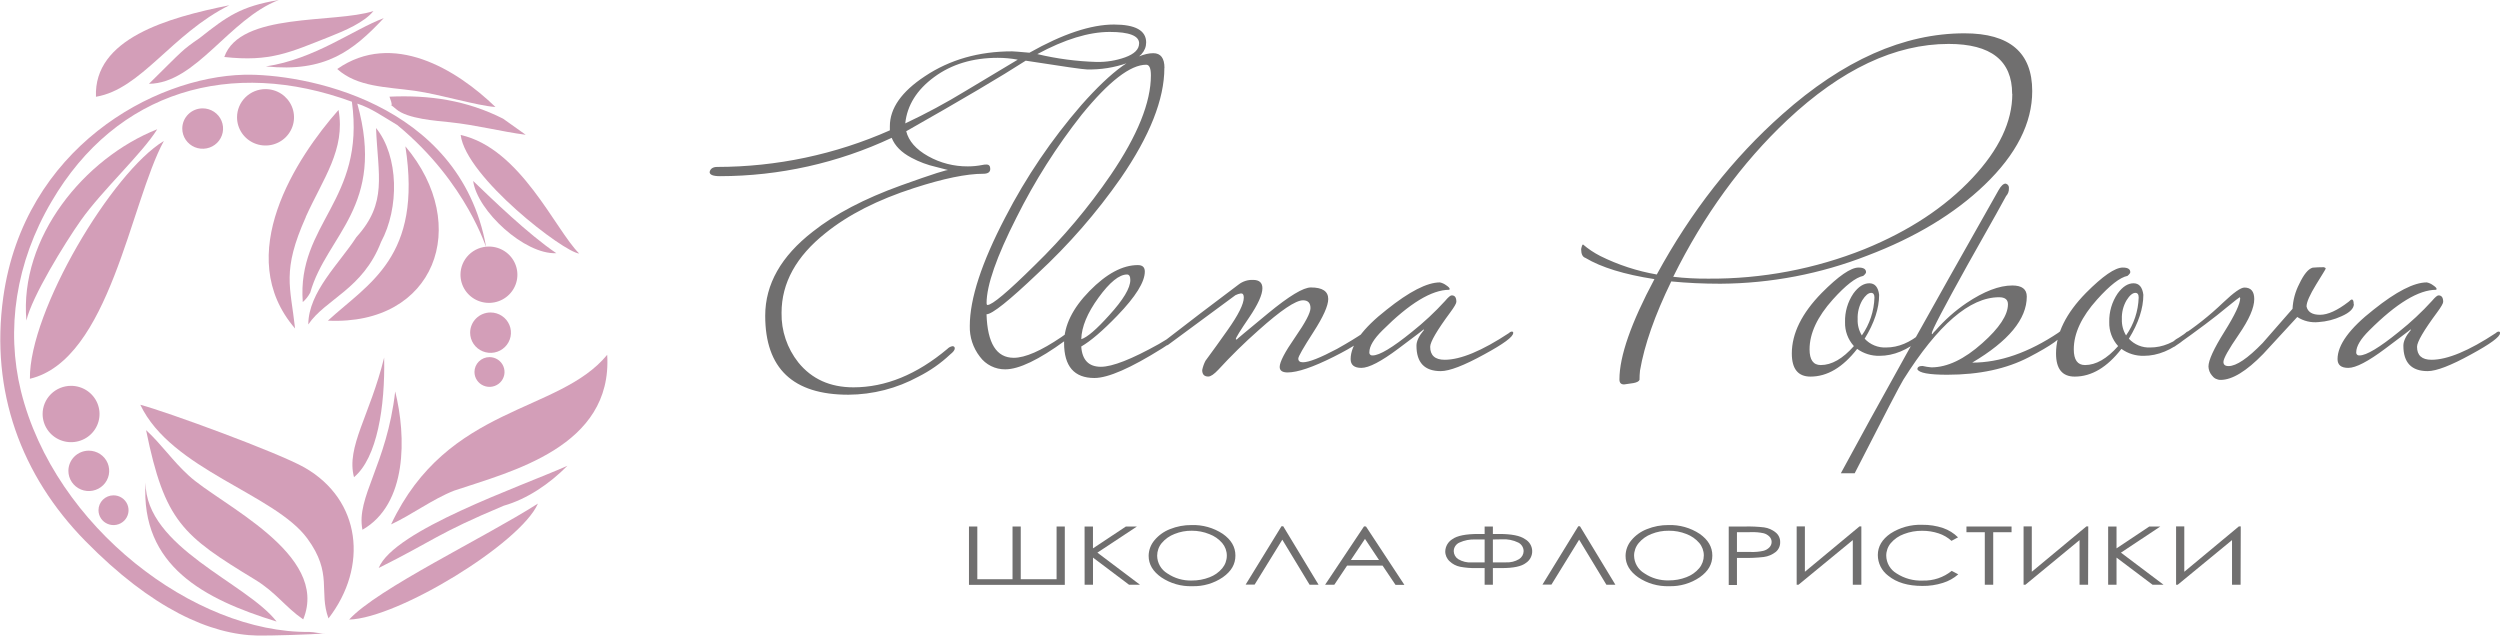 <?xml version="1.0" encoding="UTF-8"?> <svg xmlns="http://www.w3.org/2000/svg" width="177" height="45" viewBox="0 0 177 45" fill="none"><g clip-path="url(#clip0_210_220)"><path fill-rule="evenodd" clip-rule="evenodd" d="M23.048 44.839C22.071 44.929 19.105 45.011 18.261 44.998C14.913 44.943 10.743 43.1 6.027 38.287C1.503 33.672 -0.698 27.707 0.23 21.05C1.709 10.493 10.876 5.444 17.285 5.292C21.346 5.198 32.539 7.128 34.413 17.456C34.475 17.805 33.13 12.962 28.119 8.847C27.12 8.257 26.296 7.661 25.297 7.335C27.326 14.621 23.131 16.618 21.965 20.715C21.832 20.969 21.653 21.197 21.436 21.387C21.019 15.801 25.877 14.222 24.914 7.202C16.378 4.076 8.246 6.396 3.645 14.279C1.104 18.592 0.415 23.34 1.482 27.687C3.873 37.344 13.814 44.826 21.888 44.741C22.268 44.741 22.646 44.878 23.017 44.839H23.048Z" fill="#D39EB8"></path><path fill-rule="evenodd" clip-rule="evenodd" d="M23.259 43.788C22.549 41.87 23.581 40.614 21.761 38.129C19.442 34.964 12.121 33.264 9.934 28.657C11.789 29.146 19.704 32.042 21.559 33.1C25.58 35.395 26.083 40.132 23.254 43.788H23.259Z" fill="#D39EB8"></path><path fill-rule="evenodd" clip-rule="evenodd" d="M27.686 37.13C31.688 28.639 39.547 29.305 42.99 25.119C43.382 31.652 36.187 33.38 32.154 34.737C30.617 35.34 29.158 36.447 27.681 37.13H27.686Z" fill="#D39EB8"></path><path fill-rule="evenodd" clip-rule="evenodd" d="M11.601 9.981C9.229 14.341 7.771 25.474 2.117 26.817C2.059 22.023 7.947 12.175 11.601 9.981Z" fill="#D39EB8"></path><path fill-rule="evenodd" clip-rule="evenodd" d="M21.459 43.848C20.177 42.962 19.546 41.941 18.043 41.03C12.942 37.931 11.662 36.938 10.342 30.452C11.437 31.46 12.239 32.653 13.357 33.665C15.583 35.731 23.363 39.201 21.473 43.839L21.459 43.848Z" fill="#D39EB8"></path><path fill-rule="evenodd" clip-rule="evenodd" d="M28.701 10.36C33.429 15.971 30.788 23.062 23.215 22.702C26.111 20.044 29.916 18.206 28.701 10.36Z" fill="#D39EB8"></path><path fill-rule="evenodd" clip-rule="evenodd" d="M21.656 15.358C19.938 19.202 20.566 20.269 20.891 23.257C16.42 18.084 20.995 11.149 23.968 7.782C24.476 10.585 22.869 12.65 21.649 15.356L21.656 15.358Z" fill="#D39EB8"></path><path fill-rule="evenodd" clip-rule="evenodd" d="M39.387 17.926C37.149 18.032 33.794 14.943 33.499 12.811C34.837 14.1 37.397 16.579 39.387 17.926ZM32.615 9.556C36.861 10.502 39.306 16.262 41.005 17.949C39.946 17.878 32.996 12.558 32.615 9.556Z" fill="#D39EB8"></path><path fill-rule="evenodd" clip-rule="evenodd" d="M21.826 22.971C21.842 20.657 24.033 18.651 25.232 16.788C27.447 14.351 26.76 12.427 26.623 9.063C28.247 11.071 28.27 14.738 26.978 17.132C25.691 20.478 23.048 21.169 21.826 22.971Z" fill="#D39EB8"></path><path fill-rule="evenodd" clip-rule="evenodd" d="M38.086 35.653C36.864 38.459 28.182 43.77 24.72 43.866C26.686 41.693 34.294 38.074 38.086 35.653Z" fill="#D39EB8"></path><path fill-rule="evenodd" clip-rule="evenodd" d="M11.128 9.157C10.062 10.876 7.23 13.472 5.725 15.601C4.591 17.208 2.247 21.017 1.869 22.693C1.359 16.813 5.967 11.202 11.128 9.152V9.157Z" fill="#D39EB8"></path><path fill-rule="evenodd" clip-rule="evenodd" d="M35.078 7.576C33.749 7.482 31.185 6.685 29.362 6.428C27.354 6.148 25.304 6.171 23.875 4.886C27.801 2.15 32.33 4.911 35.078 7.576Z" fill="#D39EB8"></path><path fill-rule="evenodd" clip-rule="evenodd" d="M6.794 6.851C6.63 2.743 11.824 1.26 16.239 0.372C12.149 2.407 10.013 6.309 6.794 6.851Z" fill="#D39EB8"></path><path fill-rule="evenodd" clip-rule="evenodd" d="M26.44 0.783C25.793 1.584 24.416 2.173 23.345 2.596C20.49 3.722 19.14 4.393 15.88 4.035C16.993 0.84 23.674 1.678 26.44 0.783Z" fill="#D39EB8"></path><path fill-rule="evenodd" clip-rule="evenodd" d="M40.173 32.977C38.877 34.287 37.295 35.34 35.667 35.804C30.932 37.787 30.7 38.276 26.811 40.213C27.896 37.525 36.808 34.475 40.173 32.977Z" fill="#D39EB8"></path><path fill-rule="evenodd" clip-rule="evenodd" d="M27.98 27.714C28.771 30.902 28.847 35.692 25.661 37.507C25.197 35.196 27.386 32.903 27.98 27.714Z" fill="#D39EB8"></path><path fill-rule="evenodd" clip-rule="evenodd" d="M19.569 44.002C14.468 42.425 9.943 40.084 10.305 34.165C10.305 38.767 17.45 41.255 19.581 44.002H19.569Z" fill="#D39EB8"></path><path fill-rule="evenodd" clip-rule="evenodd" d="M37.225 9.543C35.465 9.313 33.747 8.854 31.852 8.654C30.925 8.551 28.838 8.425 28.038 7.72C27.238 7.016 28.038 8.037 27.574 6.844C30.413 6.715 33.047 7.103 35.618 8.402L37.23 9.549L37.225 9.543Z" fill="#D39EB8"></path><path fill-rule="evenodd" clip-rule="evenodd" d="M14.143 2.687C16.098 1.138 17.065 0.448 19.734 0C16.207 1.359 13.876 5.9 10.546 5.933C12.991 3.527 12.844 3.582 14.143 2.687Z" fill="#D39EB8"></path><path fill-rule="evenodd" clip-rule="evenodd" d="M25.063 33.784C24.497 31.636 26.19 29.424 27.198 25.314C27.273 28.793 26.7 32.428 25.063 33.784Z" fill="#D39EB8"></path><path fill-rule="evenodd" clip-rule="evenodd" d="M18.823 4.702C22.287 4.188 24.995 2.1 27.171 1.283C24.977 3.626 23.017 5.136 18.823 4.702Z" fill="#D39EB8"></path><path fill-rule="evenodd" clip-rule="evenodd" d="M18.799 6.309C19.198 6.309 19.588 6.426 19.92 6.645C20.252 6.865 20.511 7.177 20.663 7.541C20.816 7.906 20.856 8.308 20.778 8.695C20.7 9.082 20.508 9.438 20.226 9.717C19.944 9.997 19.584 10.187 19.193 10.264C18.802 10.341 18.396 10.301 18.027 10.15C17.659 9.999 17.344 9.743 17.122 9.415C16.9 9.086 16.782 8.7 16.782 8.306C16.782 8.043 16.834 7.783 16.935 7.541C17.036 7.299 17.185 7.079 17.372 6.893C17.56 6.708 17.782 6.561 18.027 6.46C18.272 6.36 18.534 6.309 18.799 6.309Z" fill="#D39EB8"></path><path fill-rule="evenodd" clip-rule="evenodd" d="M34.617 17.456C35.015 17.456 35.405 17.573 35.736 17.792C36.068 18.011 36.326 18.322 36.478 18.687C36.631 19.051 36.671 19.452 36.593 19.839C36.515 20.226 36.323 20.581 36.042 20.86C35.76 21.139 35.401 21.329 35.01 21.406C34.619 21.483 34.214 21.443 33.846 21.293C33.477 21.142 33.163 20.886 32.941 20.558C32.72 20.23 32.602 19.844 32.602 19.45C32.602 18.921 32.814 18.414 33.192 18.04C33.57 17.666 34.082 17.456 34.617 17.456Z" fill="#D39EB8"></path><path fill-rule="evenodd" clip-rule="evenodd" d="M5.032 27.317C5.431 27.317 5.82 27.434 6.152 27.653C6.483 27.872 6.741 28.184 6.894 28.548C7.046 28.913 7.086 29.314 7.008 29.701C6.931 30.087 6.739 30.443 6.457 30.722C6.175 31.001 5.816 31.191 5.425 31.267C5.034 31.345 4.629 31.305 4.261 31.154C3.893 31.003 3.578 30.747 3.357 30.419C3.135 30.091 3.017 29.706 3.017 29.311C3.017 28.783 3.229 28.275 3.607 27.901C3.985 27.527 4.498 27.317 5.032 27.317Z" fill="#D39EB8"></path><path fill-rule="evenodd" clip-rule="evenodd" d="M6.289 31.907C6.575 31.908 6.854 31.992 7.091 32.149C7.328 32.307 7.513 32.53 7.622 32.791C7.731 33.053 7.759 33.34 7.703 33.617C7.647 33.894 7.509 34.149 7.307 34.349C7.105 34.548 6.848 34.684 6.568 34.739C6.287 34.794 5.997 34.766 5.733 34.658C5.469 34.549 5.244 34.366 5.085 34.131C4.927 33.896 4.842 33.62 4.842 33.337C4.842 33.149 4.879 32.963 4.952 32.789C5.025 32.616 5.131 32.458 5.266 32.325C5.4 32.192 5.56 32.087 5.735 32.015C5.911 31.944 6.099 31.907 6.289 31.907Z" fill="#D39EB8"></path><path fill-rule="evenodd" clip-rule="evenodd" d="M8.037 35.07C8.248 35.07 8.454 35.131 8.629 35.247C8.804 35.363 8.94 35.527 9.021 35.72C9.101 35.912 9.122 36.124 9.081 36.328C9.04 36.533 8.939 36.721 8.79 36.868C8.641 37.015 8.451 37.115 8.245 37.156C8.039 37.197 7.825 37.176 7.63 37.096C7.436 37.017 7.269 36.882 7.152 36.708C7.035 36.535 6.973 36.331 6.973 36.123C6.973 35.844 7.085 35.576 7.285 35.378C7.484 35.181 7.755 35.07 8.037 35.07Z" fill="#D39EB8"></path><path fill-rule="evenodd" clip-rule="evenodd" d="M34.656 25.284C34.867 25.284 35.072 25.346 35.247 25.461C35.422 25.577 35.559 25.742 35.639 25.934C35.72 26.127 35.741 26.338 35.7 26.543C35.659 26.747 35.558 26.935 35.409 27.082C35.26 27.229 35.07 27.33 34.864 27.37C34.657 27.411 34.443 27.39 34.249 27.31C34.054 27.231 33.888 27.096 33.771 26.922C33.654 26.749 33.592 26.546 33.592 26.337C33.592 26.058 33.705 25.79 33.904 25.593C34.104 25.396 34.374 25.284 34.656 25.284Z" fill="#D39EB8"></path><path fill-rule="evenodd" clip-rule="evenodd" d="M34.733 22.124C35.018 22.124 35.297 22.208 35.535 22.366C35.772 22.523 35.957 22.747 36.066 23.008C36.175 23.269 36.203 23.556 36.147 23.834C36.091 24.111 35.953 24.366 35.751 24.565C35.549 24.765 35.291 24.901 35.011 24.956C34.731 25.011 34.441 24.982 34.177 24.874C33.913 24.766 33.688 24.583 33.529 24.348C33.37 24.112 33.286 23.836 33.286 23.553C33.286 23.365 33.323 23.179 33.396 23.006C33.469 22.832 33.575 22.674 33.71 22.542C33.844 22.409 34.004 22.303 34.179 22.232C34.355 22.16 34.543 22.123 34.733 22.124Z" fill="#D39EB8"></path><path fill-rule="evenodd" clip-rule="evenodd" d="M14.349 7.672C14.635 7.672 14.914 7.756 15.152 7.913C15.39 8.07 15.575 8.293 15.684 8.555C15.793 8.816 15.822 9.103 15.766 9.381C15.711 9.658 15.573 9.913 15.371 10.113C15.169 10.313 14.912 10.449 14.631 10.504C14.351 10.559 14.06 10.531 13.796 10.423C13.533 10.315 13.307 10.131 13.148 9.896C12.989 9.661 12.905 9.385 12.905 9.102C12.905 8.723 13.057 8.359 13.328 8.091C13.599 7.823 13.966 7.672 14.349 7.672Z" fill="#D39EB8"></path><path d="M69.194 41.009H71.687V37.277H72.269V41.009H74.806V37.277H75.388V41.408H68.603V37.277H69.194V41.009Z" fill="#706F6F"></path><path d="M76.788 37.277H77.382V38.824L79.713 37.277H80.494L77.695 39.127L80.71 41.399H79.935L77.384 39.478V41.399H76.791L76.788 37.277Z" fill="#706F6F"></path><path d="M84.357 37.174C85.144 37.147 85.92 37.365 86.574 37.798C87.168 38.216 87.467 38.716 87.467 39.336C87.467 39.956 87.17 40.451 86.576 40.871C85.939 41.305 85.179 41.526 84.406 41.502C83.627 41.528 82.861 41.308 82.217 40.874C81.623 40.456 81.324 39.956 81.324 39.357C81.327 38.954 81.471 38.564 81.732 38.255C82.026 37.901 82.407 37.627 82.838 37.461C83.321 37.267 83.837 37.17 84.357 37.174ZM84.383 37.576C83.963 37.57 83.547 37.648 83.158 37.805C82.806 37.939 82.494 38.159 82.252 38.446C82.042 38.699 81.927 39.017 81.927 39.345C81.93 39.597 81.997 39.843 82.122 40.062C82.248 40.281 82.427 40.464 82.644 40.596C83.153 40.942 83.76 41.119 84.378 41.101C84.808 41.105 85.235 41.027 85.635 40.871C85.985 40.74 86.295 40.521 86.535 40.236C86.745 39.983 86.859 39.666 86.859 39.338C86.86 39.014 86.745 38.699 86.535 38.45C86.291 38.166 85.978 37.948 85.626 37.817C85.232 37.656 84.809 37.574 84.383 37.576Z" fill="#706F6F"></path><path d="M93.355 41.399H92.719L90.788 38.209L88.826 41.392H88.19L90.727 37.261H90.853L93.355 41.399Z" fill="#706F6F"></path><path d="M96.712 37.277L99.43 41.408H98.802L97.886 40.045H95.374L94.47 41.399H93.818L96.573 37.268L96.712 37.277ZM96.641 38.154L95.641 39.646H97.633L96.641 38.154Z" fill="#706F6F"></path><path d="M105.112 37.277H105.696V37.805H106.143C107.02 37.805 107.628 37.926 107.968 38.168C108.118 38.251 108.244 38.371 108.333 38.516C108.423 38.661 108.473 38.826 108.479 38.996C108.486 39.166 108.448 39.334 108.369 39.486C108.291 39.637 108.174 39.766 108.031 39.859C107.722 40.101 107.153 40.221 106.324 40.22H105.696V41.399H105.112V40.22H104.485C104.115 40.227 103.745 40.196 103.382 40.128C103.1 40.072 102.841 39.938 102.635 39.74C102.536 39.651 102.458 39.542 102.404 39.421C102.351 39.3 102.323 39.17 102.324 39.038C102.329 38.863 102.378 38.692 102.467 38.54C102.556 38.389 102.681 38.261 102.832 38.17C103.171 37.927 103.783 37.805 104.669 37.805H105.112V37.277ZM105.112 38.195H104.458C104.071 38.176 103.685 38.25 103.333 38.411C103.212 38.462 103.109 38.548 103.037 38.656C102.964 38.764 102.925 38.892 102.925 39.022C102.927 39.135 102.957 39.247 103.013 39.346C103.07 39.446 103.15 39.53 103.247 39.591C103.536 39.763 103.871 39.843 104.207 39.82H105.112V38.195ZM105.696 38.195V39.816H106.623C106.949 39.833 107.272 39.753 107.551 39.586C107.648 39.525 107.728 39.441 107.785 39.342C107.841 39.242 107.871 39.131 107.873 39.017C107.871 38.892 107.835 38.769 107.768 38.663C107.701 38.556 107.606 38.47 107.493 38.413C107.133 38.238 106.734 38.159 106.334 38.184L105.696 38.195Z" fill="#706F6F"></path><path d="M114.369 41.399H113.733L111.802 38.209L109.84 41.392H109.204L111.741 37.261H111.862L114.369 41.399Z" fill="#706F6F"></path><path d="M118.123 37.174C118.91 37.147 119.685 37.365 120.34 37.798C120.933 38.216 121.233 38.716 121.233 39.336C121.233 39.956 120.936 40.451 120.342 40.871C119.705 41.305 118.945 41.526 118.172 41.502C117.393 41.528 116.626 41.308 115.983 40.874C115.389 40.456 115.09 39.956 115.09 39.357C115.093 38.954 115.237 38.564 115.498 38.255C115.792 37.9 116.174 37.627 116.606 37.461C117.088 37.267 117.603 37.17 118.123 37.174ZM118.148 37.576C117.729 37.57 117.312 37.648 116.924 37.805C116.572 37.938 116.261 38.159 116.02 38.446C115.808 38.698 115.692 39.017 115.693 39.345C115.698 39.596 115.766 39.84 115.892 40.057C116.018 40.275 116.198 40.457 116.414 40.587C116.923 40.933 117.531 41.11 118.148 41.092C118.578 41.096 119.005 41.018 119.405 40.862C119.756 40.73 120.067 40.511 120.307 40.226C120.515 39.973 120.629 39.656 120.63 39.329C120.631 39.005 120.517 38.69 120.307 38.441C120.062 38.157 119.749 37.939 119.396 37.807C118.999 37.649 118.574 37.57 118.146 37.576H118.148Z" fill="#706F6F"></path><path d="M122.394 37.277H123.554C124.004 37.266 124.454 37.286 124.901 37.339C125.201 37.382 125.484 37.506 125.717 37.697C125.82 37.78 125.903 37.885 125.958 38.005C126.013 38.124 126.039 38.255 126.035 38.386C126.039 38.516 126.014 38.646 125.96 38.765C125.907 38.884 125.827 38.99 125.727 39.074C125.481 39.269 125.186 39.394 124.873 39.435C124.381 39.491 123.886 39.513 123.391 39.501H122.976V41.417H122.394V37.277ZM122.976 37.681V39.079H123.962C124.256 39.09 124.551 39.064 124.838 39.001C125.005 38.961 125.156 38.875 125.274 38.753C125.376 38.65 125.432 38.511 125.432 38.367C125.431 38.226 125.375 38.09 125.274 37.989C125.158 37.871 125.01 37.788 124.848 37.75C124.568 37.691 124.282 37.666 123.997 37.677L122.976 37.681Z" fill="#706F6F"></path><path d="M131.784 41.399H131.178V38.239L127.334 41.399H127.204V37.268H127.786V40.481L131.654 37.268H131.784V41.399Z" fill="#706F6F"></path><path d="M138.629 38.044L138.165 38.292C137.902 38.053 137.591 37.872 137.252 37.762C136.878 37.638 136.486 37.577 136.092 37.58C135.651 37.574 135.212 37.652 134.8 37.81C134.441 37.94 134.122 38.158 133.873 38.446C133.66 38.698 133.544 39.017 133.546 39.345C133.55 39.599 133.62 39.847 133.748 40.067C133.876 40.286 134.059 40.47 134.279 40.6C134.828 40.957 135.477 41.133 136.134 41.105C136.878 41.127 137.605 40.883 138.181 40.417L138.645 40.663C138.331 40.938 137.961 41.145 137.56 41.268C137.09 41.418 136.598 41.491 136.104 41.484C135.083 41.484 134.279 41.244 133.69 40.764C133.46 40.592 133.274 40.371 133.145 40.117C133.017 39.862 132.95 39.581 132.95 39.297C132.95 38.694 133.249 38.186 133.847 37.773C134.514 37.342 135.299 37.127 136.094 37.156C136.596 37.149 137.094 37.226 137.569 37.385C137.968 37.523 138.331 37.748 138.629 38.044Z" fill="#706F6F"></path><path d="M139.225 37.681V37.277H142.418V37.681H141.12V41.399H140.524V37.681H139.225Z" fill="#706F6F"></path><path d="M147.837 41.399H147.232V38.239L143.399 41.399H143.269V37.268H143.851V40.481L147.719 37.268H147.849L147.837 41.399Z" fill="#706F6F"></path><path d="M149.257 37.277H149.85V38.824L152.169 37.277H152.951L150.163 39.127L153.178 41.399H152.401L149.85 39.478V41.399H149.257V37.277Z" fill="#706F6F"></path><path d="M158.634 41.399H158.027V38.239L154.184 41.399H154.066V37.268H154.648V40.481L158.514 37.268H158.646L158.634 41.399Z" fill="#706F6F"></path><path d="M81.148 3.002C81.148 3.624 80.707 4.115 79.826 4.457C78.905 4.785 77.93 4.941 76.951 4.916C76.708 4.916 75.265 4.709 72.621 4.296C70.904 5.402 68.083 7.068 64.16 9.292C64.336 9.99 64.854 10.579 65.713 11.059C66.569 11.539 67.538 11.787 68.522 11.78C68.865 11.78 69.209 11.747 69.546 11.681C69.644 11.657 69.745 11.646 69.846 11.649C70.022 11.649 70.11 11.753 70.11 11.959C70.11 12.189 69.943 12.303 69.614 12.303C68.425 12.303 66.794 12.639 64.721 13.311C62.142 14.14 60.049 15.205 58.441 16.506C56.371 18.153 55.335 20.033 55.334 22.144C55.309 23.418 55.729 24.66 56.523 25.663C57.473 26.836 58.773 27.423 60.424 27.423C62.695 27.423 64.909 26.518 67.067 24.708C67.165 24.605 67.292 24.536 67.432 24.51C67.454 24.507 67.477 24.509 67.499 24.517C67.52 24.524 67.54 24.536 67.556 24.552C67.572 24.568 67.584 24.588 67.591 24.609C67.598 24.631 67.6 24.653 67.596 24.676C67.596 24.784 67.487 24.926 67.267 25.1C66.599 25.729 65.842 26.257 65.02 26.67C63.5 27.498 61.795 27.937 60.06 27.946C56.138 27.946 54.177 26.082 54.177 22.353C54.177 20.127 55.301 18.143 57.548 16.4C59.114 15.156 61.197 14.065 63.795 13.127C66.042 12.321 67.166 11.961 67.167 12.049L66.274 11.819C65.664 11.681 65.075 11.461 64.524 11.165C63.819 10.793 63.355 10.324 63.132 9.758C59.331 11.542 55.177 12.469 50.97 12.473C50.485 12.473 50.242 12.374 50.242 12.18C50.285 11.95 50.473 11.819 50.77 11.819C54.986 11.816 59.154 10.934 63.002 9.228V8.934C63.002 7.668 63.829 6.489 65.481 5.4C67.244 4.222 69.305 3.634 71.664 3.635C71.749 3.635 72.157 3.667 72.886 3.732C75.243 2.402 77.237 1.737 78.868 1.737C80.386 1.737 81.146 2.159 81.148 3.002ZM80.652 3.078C80.652 2.533 79.956 2.261 78.565 2.261C77.09 2.261 75.382 2.784 73.442 3.83C74.818 4.158 76.225 4.344 77.639 4.386C78.326 4.4 79.01 4.29 79.657 4.06C80.318 3.819 80.647 3.493 80.647 3.078H80.652ZM72.058 4.225C71.59 4.137 71.115 4.093 70.639 4.094C68.873 4.094 67.374 4.547 66.142 5.453C64.91 6.359 64.227 7.453 64.092 8.737C65.555 8.049 66.979 7.283 68.357 6.442L72.067 4.218L72.058 4.225ZM82.437 4.815C82.437 7.023 81.407 9.624 79.346 12.618C77.634 15.069 75.662 17.331 73.463 19.367C71.441 21.291 70.242 22.25 69.846 22.25C69.91 24.306 70.553 25.334 71.773 25.332C72.582 25.332 73.7 24.841 75.144 23.866C75.29 23.753 75.445 23.652 75.608 23.565C75.631 23.536 75.66 23.512 75.694 23.495C75.727 23.478 75.763 23.468 75.8 23.466C75.868 23.466 75.9 23.51 75.9 23.597C75.9 23.684 75.736 23.882 75.404 24.12C73.549 25.473 72.139 26.149 71.174 26.149C70.823 26.153 70.476 26.073 70.163 25.916C69.849 25.76 69.578 25.531 69.373 25.249C68.89 24.626 68.639 23.858 68.661 23.074C68.661 21.155 69.499 18.593 71.174 15.388C72.645 12.536 74.454 9.867 76.561 7.438C78.725 4.99 80.422 3.766 81.651 3.766C82.18 3.766 82.444 4.115 82.444 4.813L82.437 4.815ZM81.484 5.336C81.484 4.833 81.373 4.583 81.153 4.583C80.03 4.583 78.51 5.759 76.591 8.11C74.802 10.379 73.252 12.823 71.965 15.404C70.555 18.181 69.85 20.2 69.85 21.463C69.85 21.55 69.871 21.593 69.915 21.593C70.248 21.593 71.361 20.657 73.254 18.784C75.262 16.835 77.066 14.69 78.641 12.384C80.537 9.598 81.484 7.248 81.484 5.336ZM83.632 23.588C83.632 23.741 83.18 24.101 82.277 24.669C80.051 26.064 78.453 26.762 77.484 26.762C76.051 26.762 75.335 25.933 75.337 24.276C75.337 23.052 75.936 21.828 77.136 20.604C78.336 19.38 79.477 18.768 80.559 18.768C80.888 18.768 81.053 18.92 81.053 19.227C81.053 19.963 80.403 21.004 79.103 22.351C78.068 23.422 77.218 24.149 76.552 24.533C76.617 25.486 77.081 25.968 77.943 25.968C78.756 25.968 80.122 25.432 82.041 24.361C82.196 24.274 82.625 24.019 83.33 23.588C83.354 23.559 83.384 23.535 83.418 23.518C83.452 23.502 83.489 23.491 83.527 23.489C83.594 23.489 83.627 23.533 83.627 23.62L83.632 23.588ZM80.026 19.826C80.026 19.565 79.947 19.434 79.794 19.434C79.242 19.434 78.569 19.979 77.776 21.07C76.983 22.161 76.576 23.143 76.554 24.015C76.975 23.885 77.635 23.317 78.537 22.312C79.529 21.223 80.026 20.394 80.026 19.826ZM96.849 23.588C96.716 23.96 95.912 24.516 94.435 25.256C92.959 25.997 91.868 26.368 91.163 26.369C90.788 26.369 90.602 26.238 90.602 25.977C90.602 25.628 90.965 24.93 91.692 23.884C92.419 22.837 92.782 22.149 92.782 21.818C92.782 21.447 92.606 21.261 92.253 21.261C91.732 21.261 90.68 21.97 89.097 23.388C88.105 24.265 87.16 25.193 86.266 26.167C85.957 26.496 85.721 26.659 85.545 26.659C85.257 26.659 85.116 26.505 85.116 26.2C85.162 25.972 85.24 25.752 85.347 25.545C85.876 24.828 86.394 24.109 86.901 23.388C87.674 22.299 88.061 21.525 88.061 21.066C88.061 20.868 87.996 20.772 87.864 20.772C87.725 20.792 87.591 20.836 87.467 20.9L82.669 24.439H82.437C82.284 24.439 82.205 24.416 82.205 24.373C82.205 24.329 82.328 24.198 82.569 24.047C84.115 22.847 85.823 21.547 87.692 20.145C87.983 19.918 88.347 19.802 88.717 19.817C89.157 19.817 89.378 20.015 89.378 20.407C89.378 20.866 89.064 21.558 88.436 22.484C87.808 23.402 87.495 23.916 87.495 24.006C87.495 24.026 87.516 24.038 87.56 24.038C87.54 24.038 88.278 23.421 89.774 22.188C91.271 20.955 92.285 20.343 92.817 20.352C93.63 20.352 94.037 20.624 94.039 21.169C94.039 21.648 93.686 22.433 92.981 23.526C92.276 24.618 91.922 25.239 91.919 25.387C91.919 25.561 92.028 25.649 92.249 25.649C92.668 25.649 93.472 25.333 94.662 24.701C95.479 24.242 96.106 23.859 96.546 23.553C96.57 23.524 96.601 23.501 96.635 23.484C96.669 23.467 96.707 23.457 96.745 23.455C96.81 23.455 96.845 23.498 96.845 23.585L96.849 23.588ZM107.129 23.588C107.129 23.849 106.446 24.351 105.079 25.093C103.646 25.881 102.621 26.275 102.004 26.275C100.859 26.275 100.286 25.675 100.286 24.476C100.286 24.148 100.462 23.788 100.815 23.363C100.815 23.359 100.814 23.354 100.813 23.35C100.811 23.346 100.809 23.343 100.806 23.339C100.803 23.336 100.799 23.334 100.795 23.332C100.791 23.331 100.786 23.33 100.782 23.331C100.802 23.331 100.207 23.784 98.996 24.689C97.786 25.595 96.916 26.047 96.385 26.046C95.88 26.046 95.625 25.839 95.625 25.424C95.625 24.42 96.475 23.253 98.176 21.924C99.783 20.639 101.04 19.995 101.944 19.994C102.105 20.028 102.257 20.097 102.389 20.196C102.554 20.306 102.637 20.393 102.637 20.457C102.634 20.481 102.623 20.502 102.605 20.517C101.368 20.517 99.793 21.473 97.879 23.386C97.262 23.996 96.951 24.515 96.951 24.935C96.947 24.966 96.949 24.998 96.959 25.028C96.969 25.058 96.986 25.085 97.009 25.108C97.031 25.13 97.059 25.147 97.089 25.157C97.119 25.166 97.152 25.169 97.183 25.165C97.667 25.165 98.595 24.608 99.966 23.496C100.807 22.829 101.592 22.096 102.315 21.304C102.533 21.043 102.688 20.912 102.779 20.912C103.011 20.912 103.11 21.066 103.11 21.371C103.11 21.479 102.967 21.729 102.679 22.117C101.733 23.397 101.259 24.21 101.257 24.554C101.257 25.16 101.601 25.472 102.282 25.472C103.408 25.472 104.928 24.839 106.844 23.574C106.869 23.545 106.899 23.522 106.933 23.505C106.968 23.488 107.005 23.478 107.043 23.475C107.108 23.475 107.143 23.519 107.143 23.606L107.129 23.588ZM143.881 6.447C143.881 8.717 142.757 10.931 140.51 13.088C138.375 15.137 135.61 16.805 132.215 18.094C128.899 19.392 125.369 20.068 121.803 20.088C120.589 20.088 119.43 20.034 118.325 19.925C117.159 22.323 116.422 24.427 116.112 26.238C116.089 26.456 116.078 26.674 116.078 26.893C116.034 27 115.89 27.078 115.649 27.122C115.228 27.186 115.008 27.218 114.988 27.218C114.756 27.218 114.656 27.099 114.656 26.86C114.656 25.223 115.482 22.857 117.135 19.762C114.999 19.433 113.368 18.931 112.244 18.257C112.045 18.19 111.945 17.983 111.945 17.635C111.989 17.417 112.033 17.309 112.078 17.309C112.452 17.628 112.863 17.902 113.302 18.126C114.563 18.753 115.91 19.193 117.3 19.434C119.73 14.968 122.697 11.184 126.2 8.083C130.496 4.266 134.793 2.358 139.09 2.359C142.286 2.359 143.883 3.722 143.881 6.447ZM142.46 6.644C142.46 4.289 140.962 3.111 137.966 3.11C134.175 3.11 130.363 4.909 126.529 8.508C123.312 11.54 120.623 15.236 118.464 19.597C119.287 19.692 120.114 19.735 120.943 19.728C124.737 19.756 128.499 19.045 132.015 17.635C135.168 16.348 137.713 14.669 139.652 12.597C141.532 10.591 142.471 8.607 142.471 6.644H142.46ZM136.347 23.588C136.347 23.675 136.236 23.817 136.016 23.98C135.046 24.788 134.065 25.192 133.073 25.192C132.504 25.206 131.946 25.034 131.487 24.701C130.474 26.009 129.373 26.663 128.182 26.663C127.301 26.663 126.861 26.118 126.861 25.027C126.861 23.61 127.566 22.182 128.975 20.742C130.164 19.543 131.035 18.943 131.586 18.943C131.939 18.943 132.115 19.053 132.115 19.271C132.115 19.335 132.05 19.422 131.918 19.533C131.389 19.64 130.673 20.196 129.768 21.201C128.668 22.425 128.117 23.602 128.117 24.733C128.117 25.474 128.379 25.846 128.91 25.846C129.683 25.846 130.465 25.399 131.255 24.503C130.834 24.037 130.61 23.428 130.629 22.803C130.609 22.083 130.817 21.375 131.222 20.776C131.575 20.294 131.951 20.056 132.347 20.056C132.744 20.056 132.976 20.329 133.043 20.873C133.043 21.832 132.701 22.868 132.018 23.98C132.21 24.188 132.445 24.352 132.708 24.459C132.971 24.567 133.255 24.616 133.539 24.602C134.399 24.602 135.236 24.253 136.05 23.556C136.075 23.527 136.106 23.503 136.14 23.486C136.174 23.469 136.212 23.459 136.25 23.457C136.315 23.457 136.35 23.501 136.35 23.588H136.347ZM132.711 21.063C132.711 20.845 132.632 20.735 132.479 20.735C132.28 20.735 132.071 20.91 131.851 21.258C131.616 21.666 131.502 22.132 131.522 22.601C131.505 23.004 131.608 23.403 131.818 23.748C132.372 22.958 132.682 22.026 132.711 21.066V21.063ZM146.031 23.588C146.031 23.894 145.237 24.461 143.649 25.288C142.062 26.116 140.134 26.531 137.866 26.532C136.568 26.532 135.86 26.401 135.751 26.14C135.751 25.988 135.872 25.91 136.115 25.91C136.321 25.958 136.531 25.991 136.741 26.009C137.867 26.009 139.068 25.438 140.345 24.297C141.558 23.223 142.163 22.296 142.163 21.543C142.163 21.21 141.954 21.045 141.535 21.045C139.463 21.045 137.204 22.99 134.759 26.879C134.566 27.177 133.416 29.387 131.311 33.509H130.33C132.803 28.928 136.527 22.244 141.502 13.458C141.678 13.152 141.843 12.999 141.998 12.999C142.047 13.012 142.092 13.034 142.131 13.065C142.168 13.098 142.196 13.138 142.213 13.184C142.231 13.229 142.237 13.279 142.23 13.327C142.237 13.428 142.222 13.529 142.188 13.625C142.154 13.72 142.1 13.808 142.031 13.882C142.009 13.947 141.106 15.56 139.32 18.723C137.62 21.782 136.769 23.407 136.769 23.597C136.77 23.61 136.773 23.622 136.778 23.634C136.784 23.645 136.792 23.655 136.802 23.664C136.869 23.568 136.947 23.48 137.034 23.402C137.676 22.663 138.413 22.008 139.225 21.456C140.462 20.627 141.544 20.212 142.471 20.212C143.155 20.212 143.496 20.474 143.496 20.997C143.496 22.59 142.208 24.149 139.631 25.674C141.59 25.674 143.627 24.966 145.743 23.549C145.768 23.52 145.799 23.496 145.833 23.479C145.867 23.462 145.905 23.453 145.943 23.45C146.01 23.45 146.043 23.494 146.043 23.581L146.031 23.588ZM155.054 23.588C155.054 23.675 154.945 23.817 154.722 23.98C153.753 24.788 152.773 25.192 151.782 25.192C151.213 25.206 150.655 25.034 150.196 24.701C149.183 26.009 148.081 26.663 146.889 26.663C146.008 26.663 145.567 26.118 145.567 25.027C145.567 23.61 146.272 22.182 147.682 20.742C148.874 19.543 149.744 18.943 150.293 18.943C150.648 18.943 150.824 19.053 150.824 19.271C150.824 19.335 150.757 19.422 150.625 19.533C150.096 19.64 149.38 20.196 148.477 21.201C147.374 22.425 146.823 23.602 146.824 24.733C146.824 25.474 147.088 25.845 147.617 25.846C148.39 25.846 149.172 25.399 149.964 24.503C149.541 24.038 149.316 23.429 149.335 22.803C149.317 22.083 149.525 21.374 149.931 20.776C150.284 20.294 150.657 20.056 151.054 20.056C151.45 20.056 151.682 20.329 151.749 20.873C151.749 21.832 151.408 22.868 150.724 23.98C150.916 24.188 151.151 24.352 151.414 24.459C151.676 24.567 151.96 24.616 152.243 24.602C153.104 24.602 153.942 24.253 154.757 23.556C154.781 23.527 154.811 23.503 154.845 23.486C154.879 23.469 154.916 23.459 154.954 23.457C155.021 23.457 155.054 23.501 155.054 23.588ZM151.418 21.063C151.418 20.845 151.341 20.735 151.186 20.735C150.989 20.735 150.778 20.91 150.56 21.258C150.323 21.666 150.208 22.131 150.228 22.601C150.213 23.004 150.316 23.402 150.525 23.748C151.079 22.959 151.389 22.027 151.418 21.066V21.063ZM166.655 21.522C166.655 21.844 166.363 22.133 165.779 22.39C165.268 22.626 164.718 22.766 164.156 22.803C163.625 22.86 163.092 22.733 162.646 22.443C161.833 23.318 161.029 24.191 160.234 25.061C159.044 26.285 158.039 26.897 157.22 26.897C157.1 26.898 156.982 26.869 156.876 26.816C156.769 26.762 156.677 26.683 156.608 26.587C156.454 26.409 156.366 26.184 156.359 25.949C156.359 25.51 156.734 24.692 157.484 23.494C158.234 22.296 158.608 21.5 158.606 21.107L158.574 21.04C158.553 21.04 158.233 21.293 157.616 21.793C156.866 22.427 155.644 23.345 153.948 24.547C153.836 24.504 153.781 24.449 153.781 24.382C153.781 24.23 153.948 24.065 154.277 23.893C155.401 23.164 156.452 22.331 157.417 21.405C158.145 20.717 158.639 20.359 158.906 20.359C159.369 20.359 159.601 20.631 159.601 21.176C159.601 21.788 159.237 22.622 158.509 23.68C157.781 24.737 157.418 25.386 157.419 25.626C157.419 25.821 157.54 25.919 157.783 25.919C158.332 25.919 159.136 25.375 160.195 24.285L162.312 21.864C162.342 21.248 162.505 20.646 162.79 20.097C163.11 19.422 163.425 19.039 163.734 18.95C163.965 18.929 164.239 18.918 164.527 18.918C164.615 18.941 164.659 18.973 164.659 19.016C164.659 19.06 164.427 19.413 163.982 20.143C163.536 20.873 163.302 21.392 163.302 21.699C163.39 22.092 163.71 22.288 164.262 22.287C164.814 22.285 165.486 21.979 166.277 21.369C166.389 21.258 166.465 21.206 166.509 21.206C166.597 21.206 166.641 21.314 166.641 21.527L166.655 21.522ZM177 23.588C177 23.849 176.317 24.351 174.95 25.093C173.52 25.881 172.496 26.275 171.878 26.275C170.732 26.275 170.159 25.675 170.159 24.476C170.159 24.148 170.335 23.788 170.688 23.363C170.688 23.359 170.688 23.354 170.686 23.35C170.685 23.346 170.682 23.343 170.679 23.339C170.676 23.336 170.672 23.334 170.668 23.332C170.664 23.331 170.66 23.33 170.655 23.331C170.676 23.331 170.08 23.784 168.87 24.689C167.659 25.595 166.789 26.047 166.259 26.046C165.751 26.046 165.498 25.839 165.498 25.424C165.498 24.42 166.348 23.253 168.049 21.924C169.657 20.639 170.913 19.995 171.817 19.994C171.979 20.028 172.131 20.097 172.262 20.196C172.427 20.306 172.511 20.393 172.511 20.457C172.507 20.481 172.496 20.502 172.478 20.517C171.241 20.517 169.665 21.473 167.75 23.386C167.133 23.996 166.822 24.515 166.822 24.935C166.818 24.966 166.82 24.998 166.83 25.028C166.84 25.058 166.857 25.085 166.88 25.108C166.902 25.13 166.93 25.147 166.96 25.157C166.99 25.166 167.023 25.169 167.054 25.165C167.538 25.165 168.466 24.608 169.837 23.496C170.677 22.829 171.462 22.096 172.184 21.304C172.404 21.043 172.559 20.912 172.647 20.912C172.868 20.912 172.977 21.066 172.977 21.371C172.977 21.479 172.835 21.729 172.548 22.117C171.6 23.397 171.126 24.21 171.126 24.554C171.126 25.16 171.467 25.472 172.151 25.472C173.275 25.472 174.796 24.839 176.712 23.574C176.737 23.545 176.767 23.522 176.801 23.505C176.835 23.488 176.872 23.478 176.91 23.475C176.977 23.475 177.009 23.519 177.009 23.606L177 23.588Z" fill="#706F6F"></path></g><defs><clipPath id="clip0_210_220"><rect width="177" height="45" fill="white"></rect></clipPath></defs></svg> 